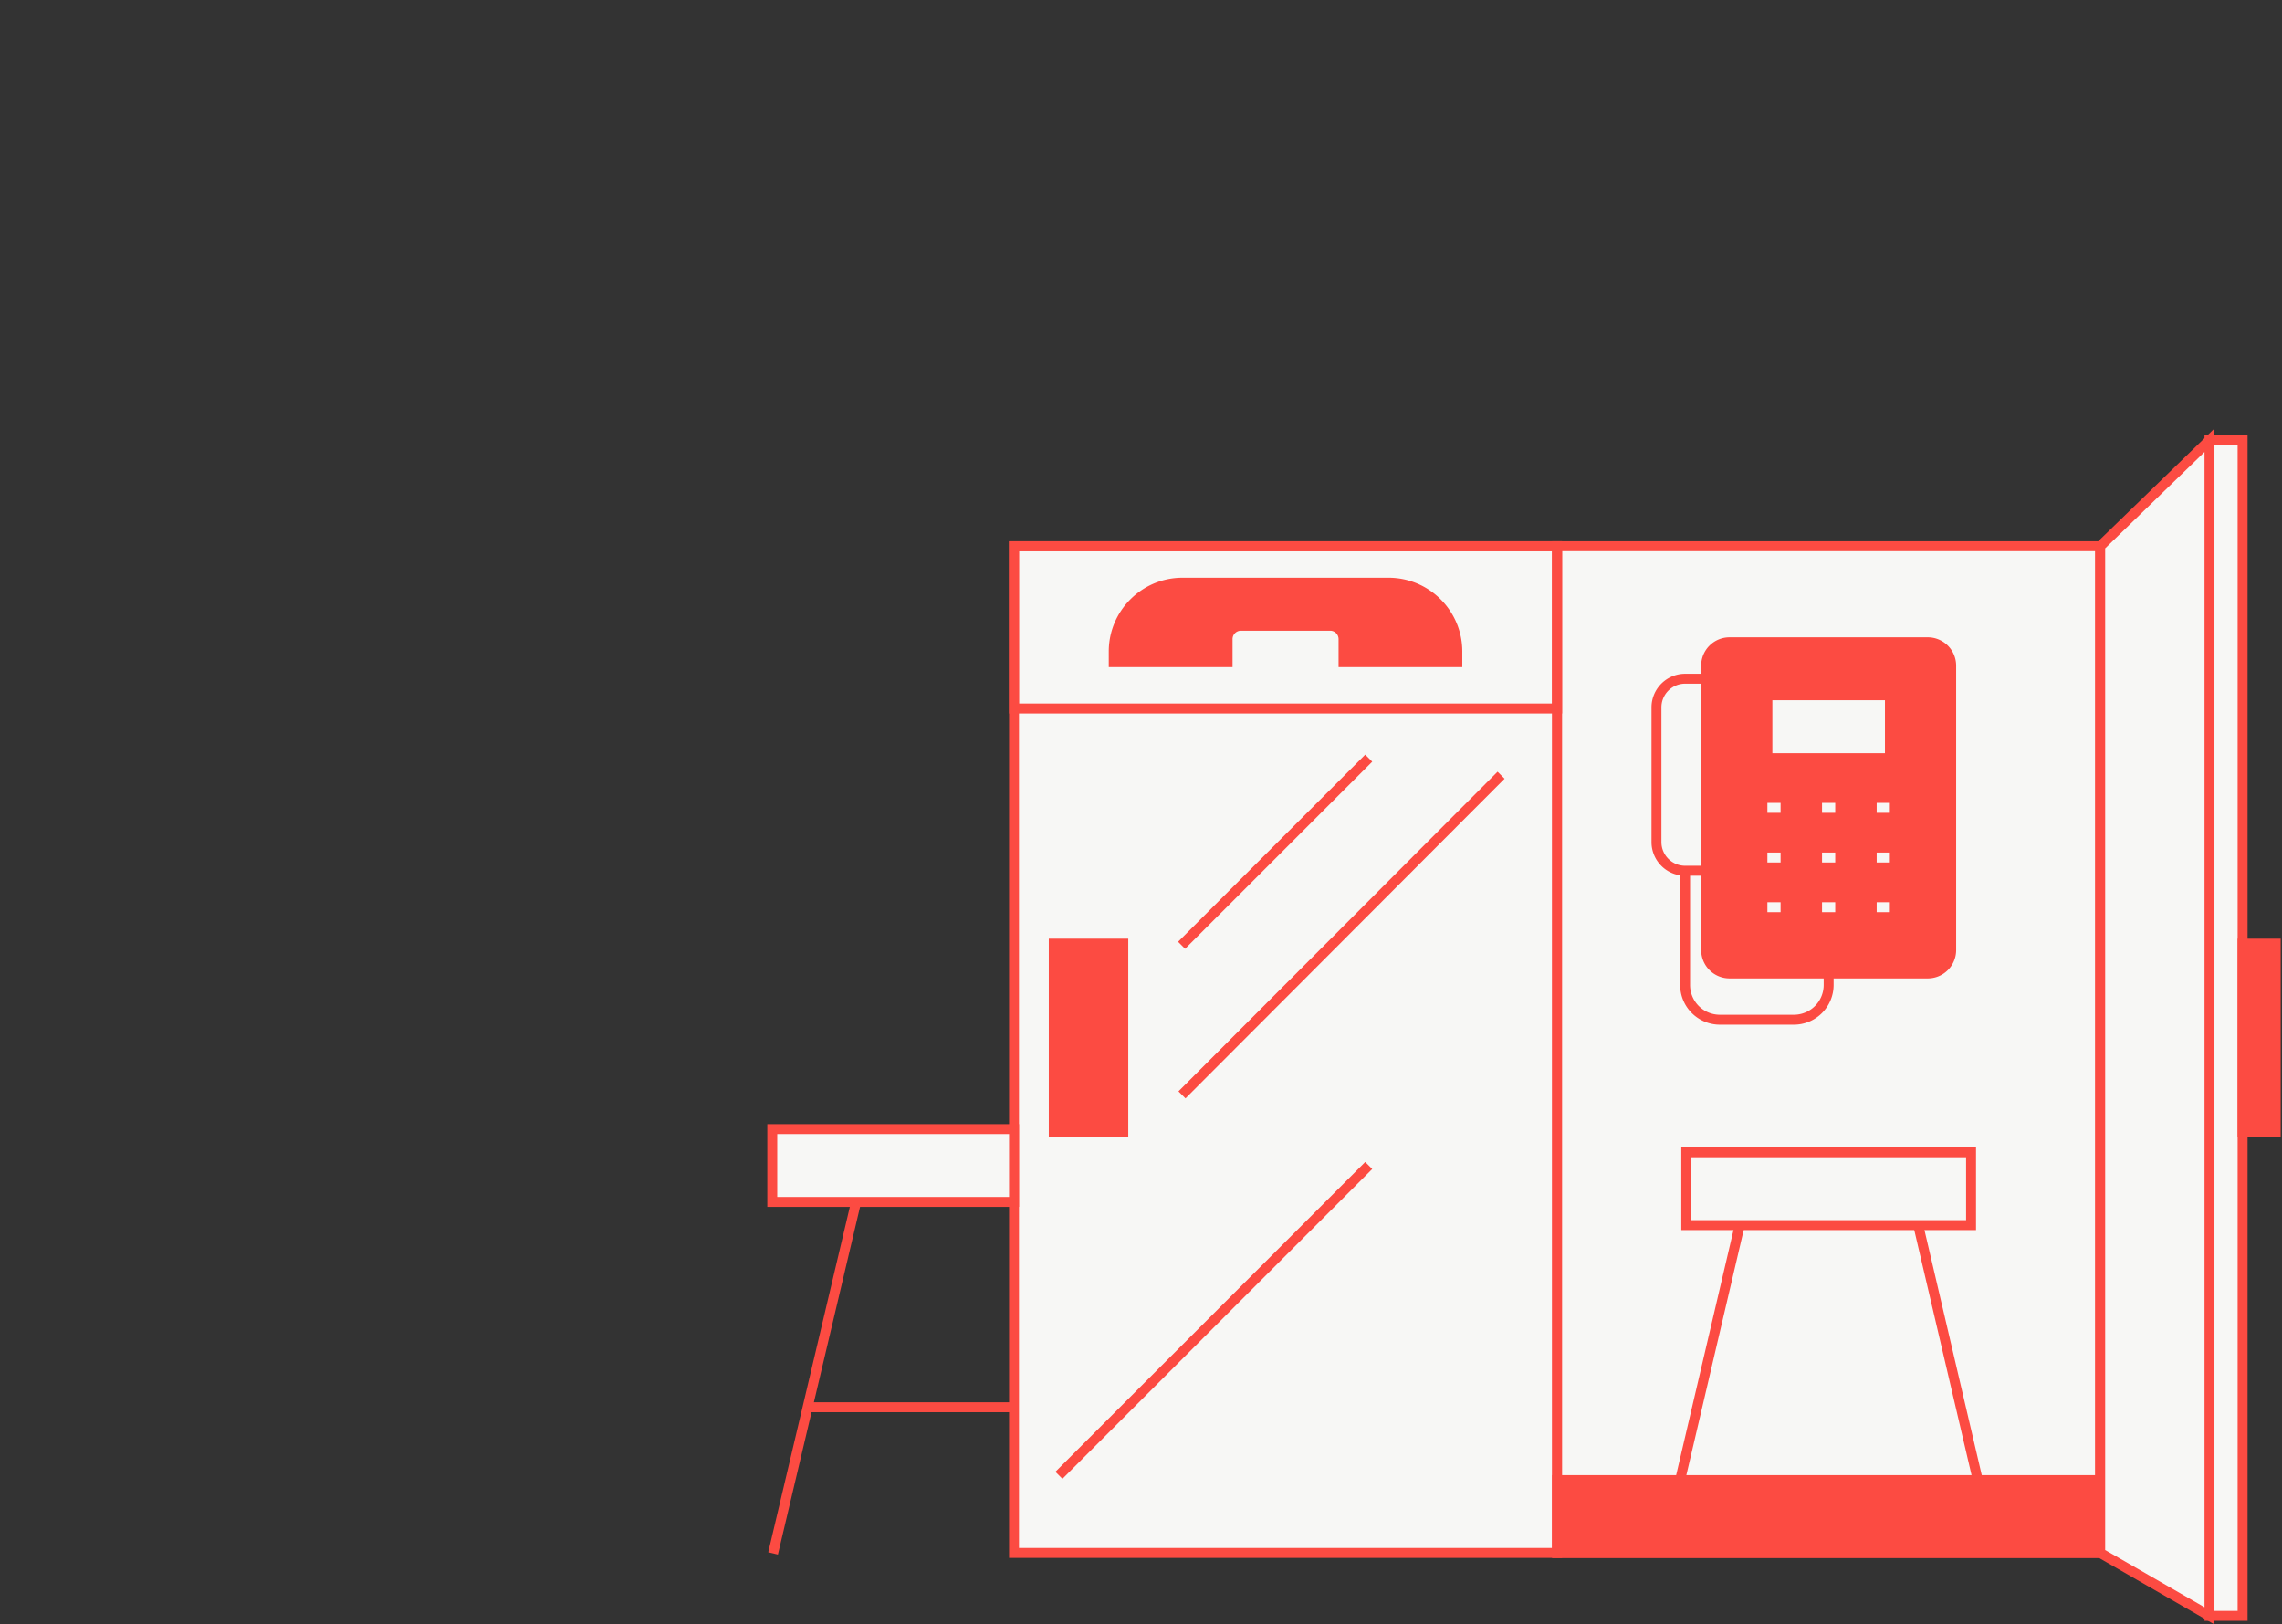 <?xml version="1.0" encoding="UTF-8"?>
<svg xmlns="http://www.w3.org/2000/svg" width="229" height="163" viewBox="0 0 229 163" fill="none">
  <rect x="0" y="0" width="229" height="163" fill="#333333" stroke="none"/>
  <path d="M156.257 54.813h-54.5v101.014h54.5V54.814Z" fill="#F7F7F5"></path>
  <path d="M156.755 156.325h-55.496V54.315h55.496v102.01Zm-54.499-.997h53.502V55.311h-53.502v100.017Z" fill="#FC4B42"></path>
  <path d="M210.757 54.813h-54.5v101.014h54.5V54.814Z" fill="#F7F7F5"></path>
  <path d="M211.255 156.325h-55.496V54.315h55.496v102.01Zm-54.499-.997h53.502V55.311h-53.502v100.017Z" fill="#FC4B42"></path>
  <path d="M210.757 148.517h-54.5v7.31h54.5v-7.31Z" fill="#FC4B42"></path>
  <path d="M211.255 156.325h-55.496v-8.307h55.496v8.307Zm-54.499-.997h53.502v-6.314h-53.502v6.314ZM198.295 123.429h-29.576v-8.307h29.576v8.307Zm-28.579-.997h27.582v-6.313h-27.582v6.313Z" fill="#FC4B42"></path>
  <path d="M101.758 113.295h-24.26v7.31h24.26v-7.31Z" fill="#F7F7F5"></path>
  <path d="M102.256 121.103H77v-8.307h25.256v8.307Zm-24.26-.997h23.263v-6.313H77.997v6.313ZM174.095 122.837l-5.987 25.586.971.227 5.987-25.586-.971-.227ZM192.965 122.759l-.971.227 5.983 25.587.971-.227-5.983-25.587ZM193.457 64.45h-19.899a2.347 2.347 0 0 0-2.347 2.345v28.536a2.347 2.347 0 0 0 2.347 2.346h19.899a2.346 2.346 0 0 0 2.346-2.346V66.795a2.346 2.346 0 0 0-2.346-2.346Z" fill="#FC4B42"></path>
  <path d="M193.457 98.175h-19.9a2.847 2.847 0 0 1-2.844-2.844V66.794a2.848 2.848 0 0 1 2.844-2.844h19.9a2.848 2.848 0 0 1 2.844 2.844v28.537a2.847 2.847 0 0 1-2.844 2.844Zm-19.9-33.228c-1.02 0-1.847.827-1.847 1.847v28.537c0 1.02.827 1.847 1.847 1.847h19.9c1.02 0 1.847-.827 1.847-1.847V66.794c0-1.02-.827-1.847-1.847-1.847h-19.9Z" fill="#FC4B42"></path>
  <path d="M171.71 87.874h-2.609a3.377 3.377 0 0 1-3.372-3.372v-13.52a3.377 3.377 0 0 1 3.372-3.374h2.609v20.27-.004Zm-2.609-19.272a2.378 2.378 0 0 0-2.376 2.376v13.52a2.378 2.378 0 0 0 2.376 2.376h1.612V68.6h-1.612v.003Z" fill="#FC4B42"></path>
  <path d="M189.655 69.765h-12.296v6.313h12.296v-6.313Z" fill="#F7F7F5"></path>
  <path d="M190.153 76.577h-13.292v-7.31h13.292v7.31Zm-12.295-.997h11.298v-5.317h-11.298v5.317Z" fill="#FC4B42"></path>
  <path d="M178.682 80.564h-1.323v.997h1.323v-.997ZM184.165 80.564h-1.323v.997h1.323v-.997ZM189.648 80.564h-1.322v.997h1.322v-.997ZM178.682 85.548h-1.323v.997h1.323v-.997ZM184.165 85.548h-1.323v.997h1.323v-.997ZM189.648 85.548h-1.322v.997h1.322v-.997ZM178.682 90.533h-1.323v.997h1.323v-.997ZM184.165 90.533h-1.323v.997h1.323v-.997ZM189.648 90.533h-1.322v.997h1.322v-.997Z" fill="#F7F7F5"></path>
  <path d="M180.021 102.817h-7.434a3.988 3.988 0 0 1-3.984-3.984v-11.46h.996v11.46a2.99 2.99 0 0 0 2.988 2.988h7.434a2.99 2.99 0 0 0 2.987-2.988v-1.16h.997v1.16a3.988 3.988 0 0 1-3.984 3.984Z" fill="#FC4B42"></path>
  <path d="M225.046 44.18h-3.323v117.959h3.323V44.179Z" fill="#F7F7F5"></path>
  <path d="M225.545 162.638h-4.32V43.682h4.32v118.956Zm-3.323-.997h2.326V44.679h-2.326V161.64Z" fill="#FC4B42"></path>
  <path d="M228.37 94.688h-3.324v18.94h3.324v-18.94Z" fill="#FC4B42"></path>
  <path d="M228.868 114.125h-4.32V94.189h4.32v19.936Zm-3.323-.997h2.326V95.185h-2.326v17.943ZM112.724 94.688h-6.979v18.94h6.979v-18.94Z" fill="#FC4B42"></path>
  <path d="M113.222 114.125h-7.975V94.189h7.975v19.936Zm-6.978-.997h5.981V95.185h-5.981v17.943Z" fill="#FC4B42"></path>
  <path d="m210.757 54.813 10.966-10.633v117.959l-10.966-6.313V54.813Z" fill="#F7F7F5"></path>
  <path d="m222.222 163-11.964-6.888V54.6L222.222 43v120Zm-10.967-7.463 9.97 5.738V45.355l-9.97 9.667v100.515ZM156.755 71.593h-55.496V54.314h55.496v17.28Zm-54.499-.997h53.502V55.311h-53.502v15.285Z" fill="#FC4B42"></path>
  <path d="M111.767 65.366v1.074h11.425v-2.316c0-.738.598-1.34 1.339-1.34h8.952c.738 0 1.34.599 1.34 1.34v2.316h11.425v-1.074a6.903 6.903 0 0 0-6.903-6.901h-20.676a6.902 6.902 0 0 0-6.902 6.901Z" fill="#FC4B42"></path>
  <path d="M146.746 66.941h-12.421v-2.814a.842.842 0 0 0-.841-.84h-8.956a.842.842 0 0 0-.841.84v2.814h-12.422V65.37c0-4.08 3.32-7.4 7.401-7.4h20.676c4.081 0 7.401 3.32 7.401 7.4v1.571h.003Zm-11.425-.996h10.428v-.575a6.41 6.41 0 0 0-6.403-6.403h-20.677a6.411 6.411 0 0 0-6.404 6.403v.575h10.428v-1.818a1.84 1.84 0 0 1 1.838-1.838h8.956a1.84 1.84 0 0 1 1.838 1.838v1.818h-.004ZM137 75.722 118.22 94.5l.705.705 18.78-18.778-.705-.705ZM137 116.596l-31.09 31.088.705.704 31.09-31.087-.705-.705ZM150.282 77.434l-32.024 32.077.706.704 32.023-32.076-.705-.704ZM85.414 120.541l-8.32 35.22.97.229 8.32-35.22-.97-.229Z" fill="#FC4B42"></path>
  <path d="M101.754 140.707h-20.81v.997h20.81v-.997Z" fill="#FC4B42"></path>
</svg>

